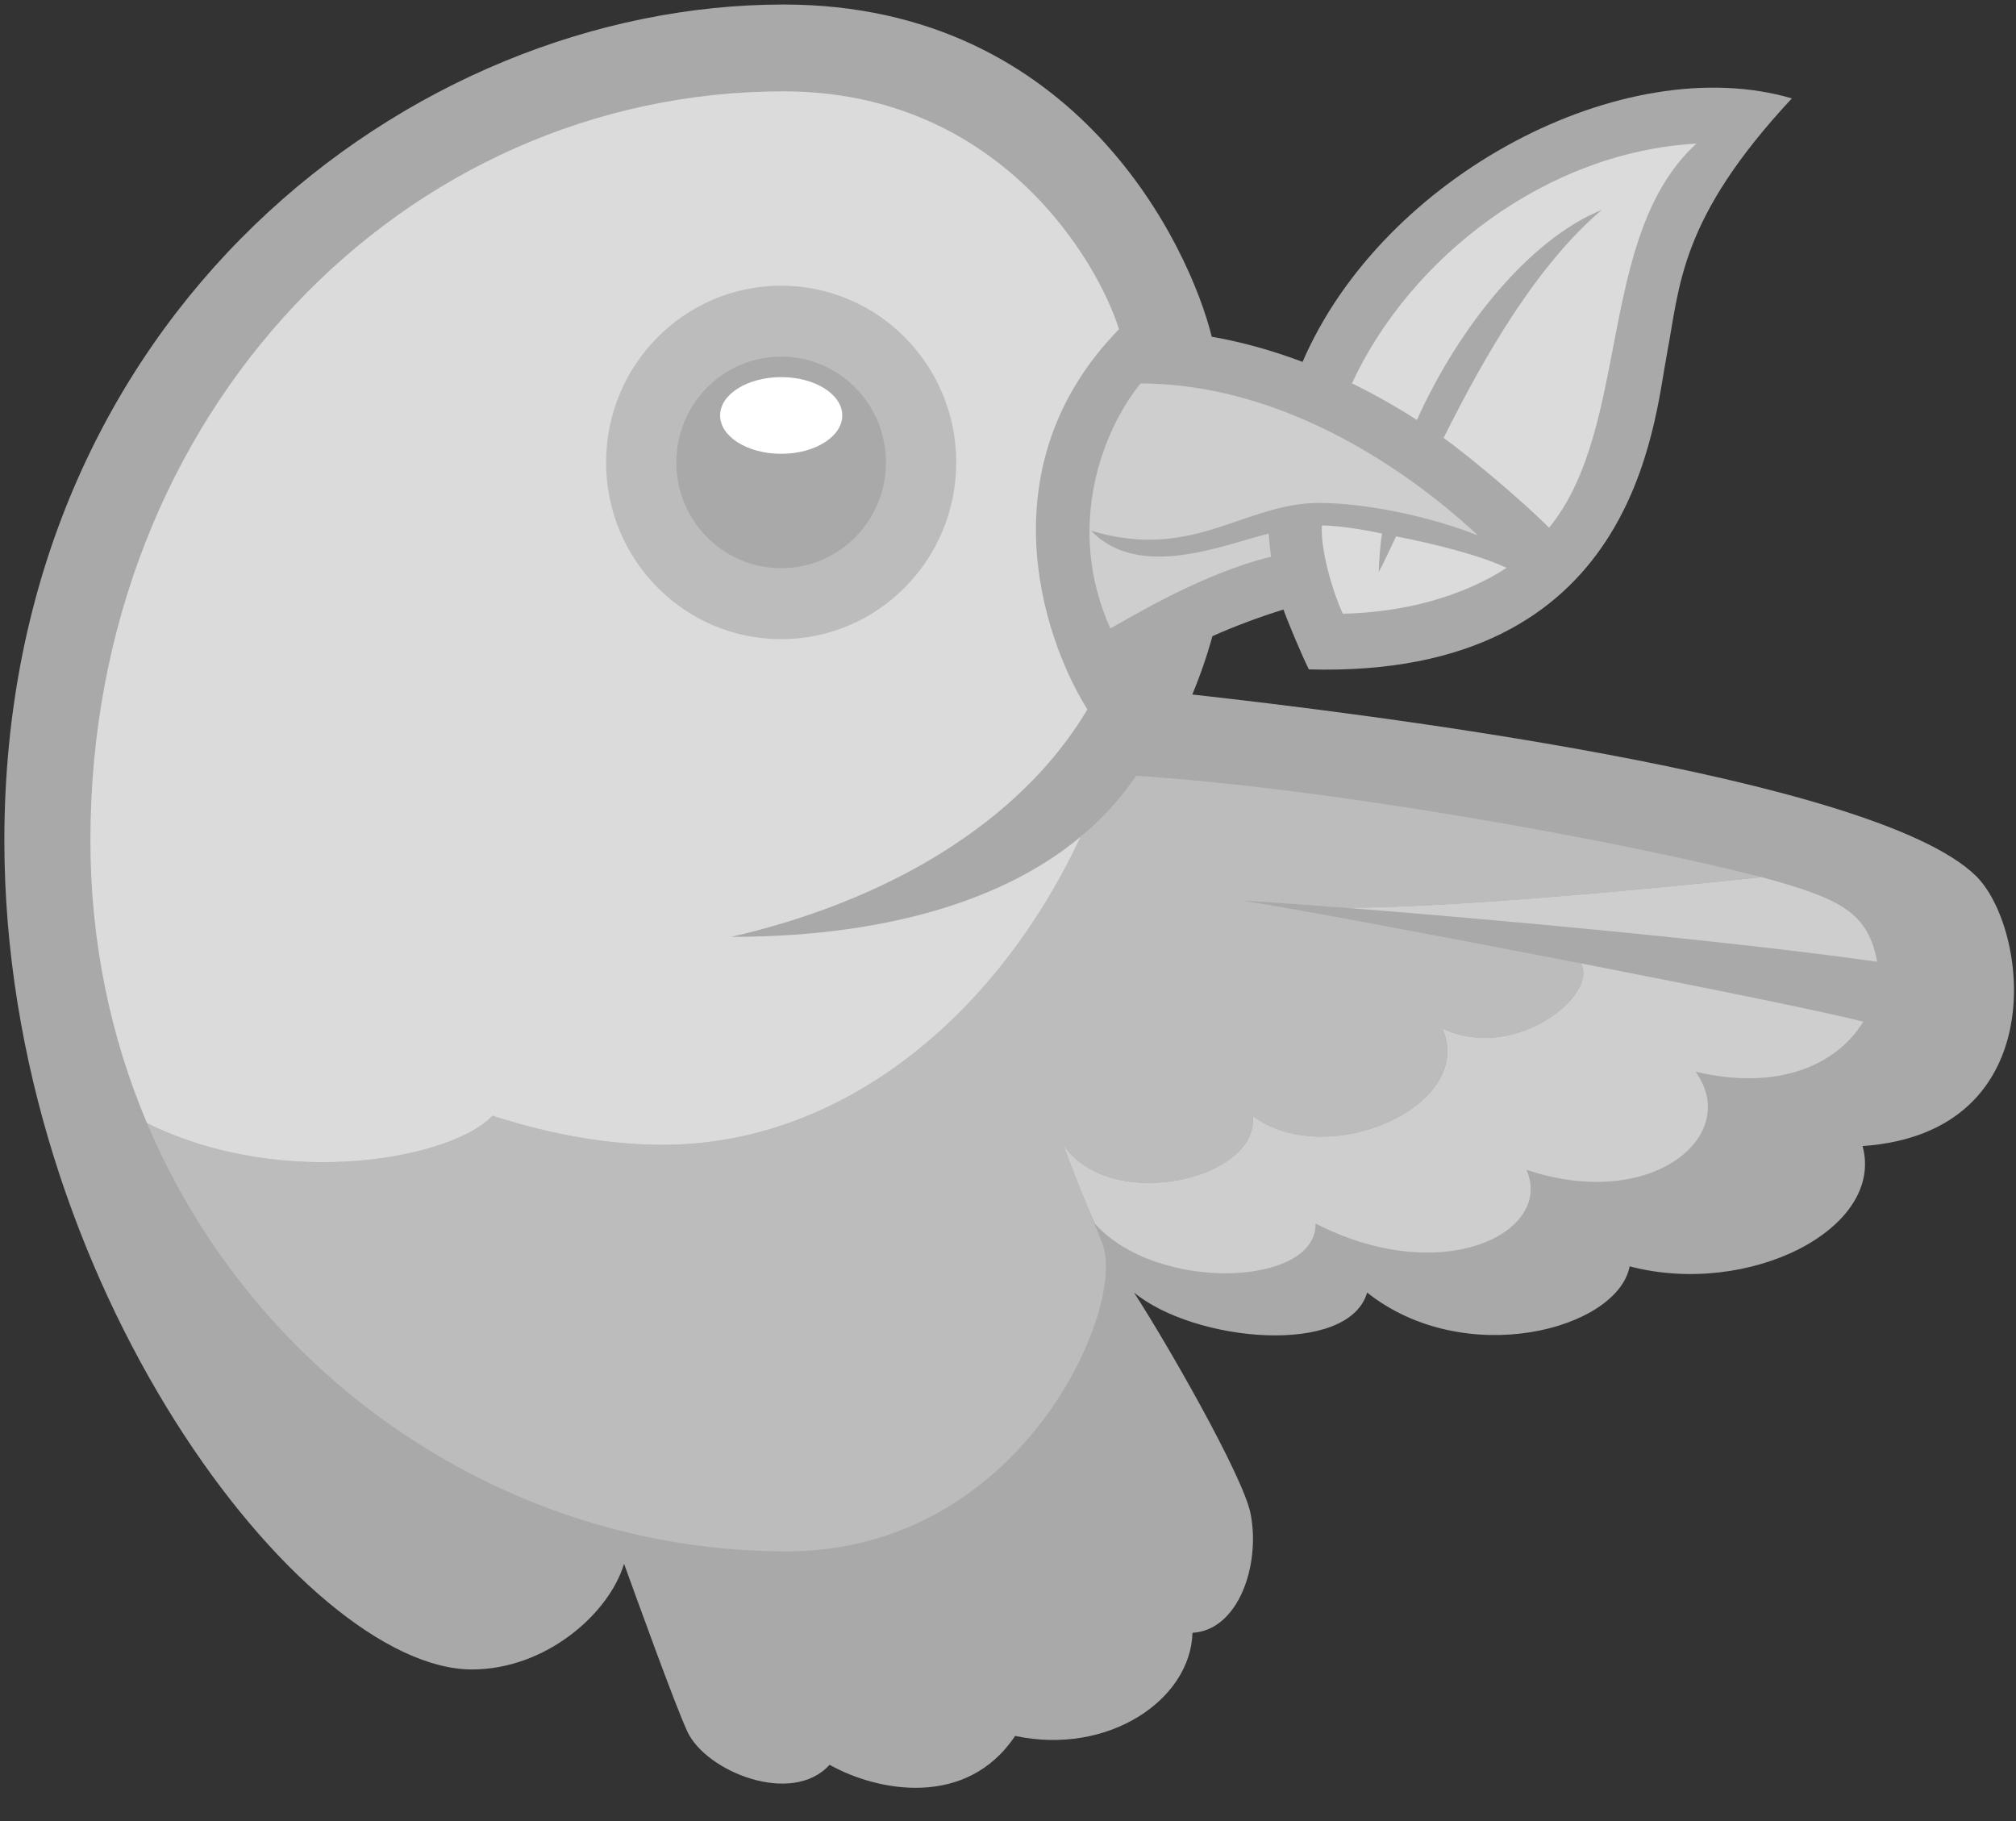 <?xml version="1.0" encoding="UTF-8"?> <svg xmlns="http://www.w3.org/2000/svg" width="62" height="56" viewBox="0 0 62 56" fill="none"><rect x="0" y="0" width="62" height="56" fill="#333333" stroke="none"/><g clip-path="url(#clip0)"><path d="M60.757 26.925C57.578 23.842 41.682 21.917 36.667 21.357C36.91 20.778 37.117 20.179 37.287 19.562C37.971 19.26 38.709 18.979 39.472 18.744C39.565 19.021 40.003 20.082 40.253 20.585C50.339 20.866 50.856 13.02 51.267 10.871C51.668 8.769 51.647 6.739 55.107 3.026C49.953 1.51 42.541 5.376 40.059 11.129C39.126 10.776 38.191 10.516 37.266 10.355C36.603 7.656 33.152 0.139 24.096 0.139C12.631 0.139 0.134 9.686 0.134 25.848C0.134 39.433 9.324 51.338 14.516 51.338C16.783 51.338 18.734 49.624 19.192 48.088C19.575 49.142 20.753 52.416 21.14 53.25C21.712 54.482 24.356 55.549 25.513 54.27C27.001 55.104 29.731 55.607 31.219 53.382C34.085 53.993 36.618 52.269 36.673 50.211C38.079 50.135 38.769 48.142 38.462 46.556C38.236 45.387 35.818 41.195 34.875 39.748C36.742 41.281 41.471 41.714 42.045 39.749C45.055 42.133 49.746 40.882 50.118 38.942C53.775 39.901 57.97 37.795 57.282 35.243C63.157 34.833 62.405 28.524 60.757 26.925Z" fill="#A9A9A9"></path><path d="M44.396 13.468C45.661 10.934 47.252 8.167 49.26 6.455C47.05 7.354 44.867 10.042 43.576 12.915C42.919 12.493 42.251 12.117 41.577 11.788C43.377 7.909 47.561 4.67 52.171 4.417C49.083 7.244 50.179 13.118 47.64 16.229C46.914 15.492 45.245 14.071 44.396 13.468ZM42.4 17.595C42.401 17.498 42.437 16.75 42.505 16.408C42.328 16.366 41.227 16.149 40.653 16.162C40.611 16.89 40.956 18.127 41.297 18.872C43.642 18.822 45.337 18.113 46.334 17.462C45.485 17.062 44.036 16.707 42.935 16.495C42.812 16.751 42.509 17.405 42.4 17.595Z" fill="#DBDBDB"></path><path d="M33.684 37.644L33.686 37.656C33.389 37.01 33.073 36.225 32.696 35.2C34.164 37.357 38.766 36.245 38.525 34.312C40.777 36.022 45.413 34.027 44.359 31.628C46.615 32.69 49.19 30.555 48.613 29.624C52.459 30.373 56.145 31.119 57.303 31.418C56.534 32.683 54.783 33.577 52.144 32.956C53.57 34.916 50.802 37.269 46.945 35.973C47.794 37.898 44.361 39.631 40.458 37.625C40.508 39.55 35.617 39.772 33.684 37.644ZM41.314 27.911C45.779 28.257 53.161 28.929 57.732 29.575C57.443 28.073 56.654 27.645 54.173 26.972C51.505 27.259 44.734 27.93 41.314 27.911Z" fill="#CECECE"></path><path d="M38.525 34.312C40.778 36.023 45.414 34.028 44.36 31.629C46.616 32.69 49.191 30.555 48.614 29.625C44.066 28.74 39.294 27.852 38.212 27.696C38.868 27.732 39.956 27.807 41.315 27.912C44.735 27.931 51.506 27.26 54.174 26.973C49.853 25.867 41.032 24.253 34.939 23.856C34.657 24.272 34.138 24.979 33.234 25.729C30.569 31.421 25.739 35.205 20.396 35.205C18.838 35.205 17.096 34.94 15.143 34.31C13.925 35.627 8.733 36.624 4.52 34.537C7.862 42.435 15.612 47.707 24.191 47.707C31.415 47.707 34.619 40.261 33.918 38.291C33.748 37.812 33.074 36.226 32.697 35.201C34.165 37.358 38.767 36.245 38.525 34.312Z" fill="#BCBCBC"></path><path d="M34.147 19.326C34.785 18.975 36.989 17.627 39.09 17.12C39.057 16.885 39.032 16.648 39.016 16.41C37.638 16.743 35.04 17.867 33.551 16.318C36.692 17.275 38.26 15.466 40.569 15.466C41.945 15.466 43.908 15.854 45.456 16.467C44.211 15.306 40.129 11.804 35.076 11.792C33.948 13.172 32.728 16.163 34.147 19.326Z" fill="#CECECE"></path><path d="M15.143 34.309C17.096 34.939 18.838 35.204 20.395 35.204C25.739 35.204 30.568 31.42 33.234 25.728C31.262 27.389 27.836 28.81 22.485 28.81C27.252 27.719 31.354 25.322 33.442 21.818C31.974 19.461 30.383 14.247 34.413 10.125C33.793 8.115 30.776 2.809 24.097 2.809C12.44 2.809 2.78 12.653 2.78 25.847C2.78 28.97 3.404 31.899 4.52 34.536C8.733 36.623 13.925 35.625 15.143 34.309Z" fill="#DBDBDB"></path><path d="M18.64 14.22C18.64 17.222 21.05 19.655 24.024 19.655C26.997 19.655 29.408 17.222 29.408 14.22C29.408 11.219 26.997 8.786 24.024 8.786C21.05 8.786 18.64 11.219 18.64 14.22Z" fill="#BCBCBC"></path><path d="M20.8 14.22C20.8 16.017 22.244 17.473 24.024 17.473C25.804 17.473 27.247 16.017 27.247 14.22C27.247 12.423 25.804 10.966 24.024 10.966C22.244 10.966 20.8 12.423 20.8 14.22Z" fill="#A9A9A9"></path><path d="M24.025 13.955C25.062 13.955 25.903 13.427 25.903 12.776C25.903 12.125 25.062 11.597 24.025 11.597C22.987 11.597 22.146 12.125 22.146 12.776C22.146 13.427 22.987 13.955 24.025 13.955Z" fill="white"></path></g><defs><clipPath id="clip0"><rect width="62" height="55" fill="white" transform="translate(0 0.004)"></rect></clipPath></defs></svg> 